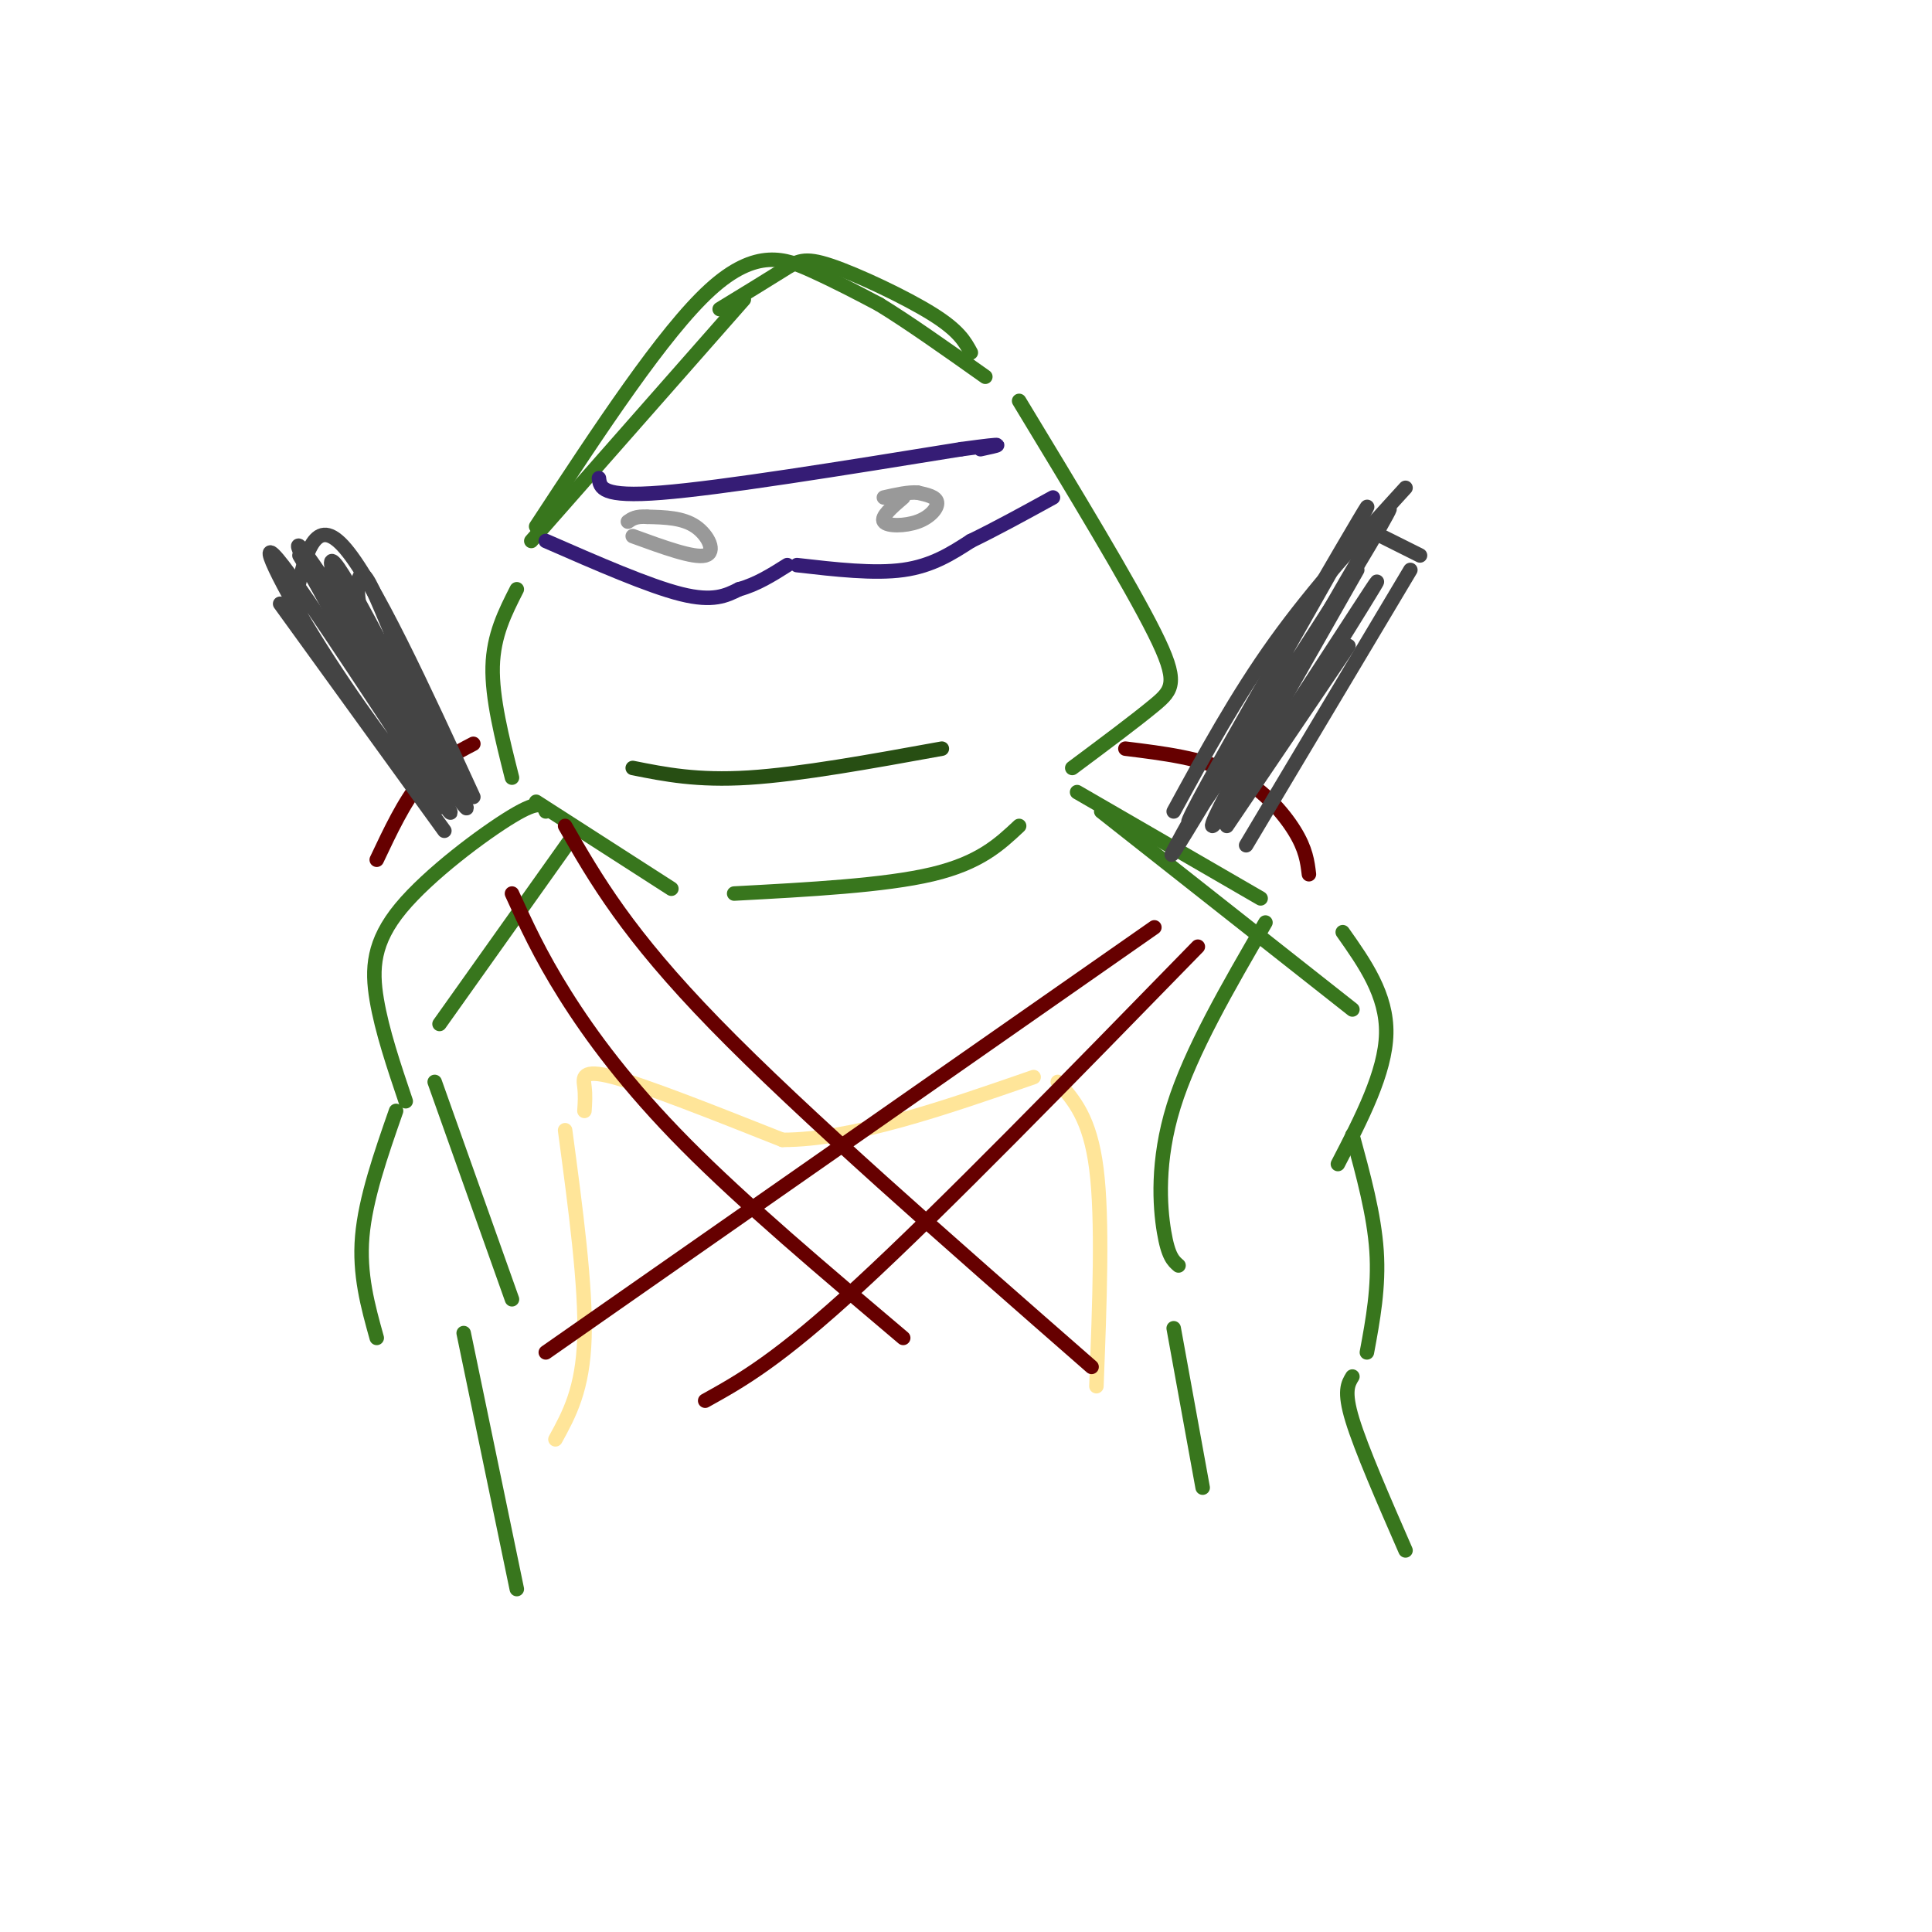 <svg viewBox='0 0 400 400' version='1.1' xmlns='http://www.w3.org/2000/svg' xmlns:xlink='http://www.w3.org/1999/xlink'><g fill='none' stroke='rgb(56,118,29)' stroke-width='3' stroke-linecap='round' stroke-linejoin='round'><path d='M111,166c0.000,0.000 28.000,18.000 28,18'/><path d='M152,185c15.583,-0.833 31.167,-1.667 41,-4c9.833,-2.333 13.917,-6.167 18,-10'/><path d='M106,161c-2.083,-8.250 -4.167,-16.500 -4,-23c0.167,-6.500 2.583,-11.250 5,-16'/><path d='M110,112c0.000,0.000 44.000,-50.000 44,-50'/><path d='M149,64c4.940,-3.018 9.881,-6.036 13,-8c3.119,-1.964 4.417,-2.875 10,-1c5.583,1.875 15.452,6.536 21,10c5.548,3.464 6.774,5.732 8,8'/><path d='M211,83c11.444,18.889 22.889,37.778 28,48c5.111,10.222 3.889,11.778 0,15c-3.889,3.222 -10.444,8.111 -17,13'/><path d='M111,109c13.178,-20.089 26.356,-40.178 36,-49c9.644,-8.822 15.756,-6.378 21,-4c5.244,2.378 9.622,4.689 14,7'/><path d='M182,63c6.000,3.667 14.000,9.333 22,15'/></g>
<g fill='none' stroke='rgb(53,28,117)' stroke-width='3' stroke-linecap='round' stroke-linejoin='round'><path d='M124,99c0.250,2.000 0.500,4.000 13,3c12.500,-1.000 37.250,-5.000 62,-9'/><path d='M199,93c11.000,-1.500 7.500,-0.750 4,0'/><path d='M113,112c10.667,4.667 21.333,9.333 28,11c6.667,1.667 9.333,0.333 12,-1'/><path d='M153,122c3.667,-1.000 6.833,-3.000 10,-5'/><path d='M165,117c8.000,0.917 16.000,1.833 22,1c6.000,-0.833 10.000,-3.417 14,-6'/><path d='M201,112c5.167,-2.500 11.083,-5.750 17,-9'/></g>
<g fill='none' stroke='rgb(153,153,153)' stroke-width='3' stroke-linecap='round' stroke-linejoin='round'><path d='M131,111c6.333,2.311 12.667,4.622 15,4c2.333,-0.622 0.667,-4.178 -2,-6c-2.667,-1.822 -6.333,-1.911 -10,-2'/><path d='M134,107c-2.333,-0.167 -3.167,0.417 -4,1'/><path d='M187,103c-2.339,2.006 -4.679,4.012 -4,5c0.679,0.988 4.375,0.958 7,0c2.625,-0.958 4.179,-2.845 4,-4c-0.179,-1.155 -2.089,-1.577 -4,-2'/><path d='M190,102c-1.833,-0.167 -4.417,0.417 -7,1'/></g>
<g fill='none' stroke='rgb(39,78,19)' stroke-width='3' stroke-linecap='round' stroke-linejoin='round'><path d='M131,159c6.667,1.333 13.333,2.667 24,2c10.667,-0.667 25.333,-3.333 40,-6'/></g>
<g fill='none' stroke='rgb(56,118,29)' stroke-width='3' stroke-linecap='round' stroke-linejoin='round'><path d='M228,168c0.000,0.000 52.000,41.000 52,41'/><path d='M118,174c0.000,0.000 -27.000,38.000 -27,38'/><path d='M113,168c-0.542,-1.286 -1.083,-2.571 -7,1c-5.917,3.571 -17.208,12.000 -23,19c-5.792,7.000 -6.083,12.571 -5,19c1.083,6.429 3.542,13.714 6,21'/><path d='M223,164c0.000,0.000 38.000,22.000 38,22'/><path d='M278,193c4.583,6.500 9.167,13.000 9,21c-0.167,8.000 -5.083,17.500 -10,27'/><path d='M262,191c-7.733,13.311 -15.467,26.622 -19,38c-3.533,11.378 -2.867,20.822 -2,26c0.867,5.178 1.933,6.089 3,7'/><path d='M280,235c2.250,8.250 4.500,16.500 5,24c0.500,7.500 -0.750,14.250 -2,21'/><path d='M82,230c-3.167,9.083 -6.333,18.167 -7,26c-0.667,7.833 1.167,14.417 3,21'/><path d='M90,224c0.000,0.000 16.000,45.000 16,45'/></g>
<g fill='none' stroke='rgb(255,229,153)' stroke-width='3' stroke-linecap='round' stroke-linejoin='round'><path d='M121,230c0.111,-1.600 0.222,-3.200 0,-5c-0.222,-1.800 -0.778,-3.800 6,-2c6.778,1.800 20.889,7.400 35,13'/><path d='M162,236c14.500,0.000 33.250,-6.500 52,-13'/><path d='M219,224c3.333,3.750 6.667,7.500 8,18c1.333,10.500 0.667,27.750 0,45'/><path d='M117,234c2.167,16.167 4.333,32.333 4,43c-0.333,10.667 -3.167,15.833 -6,21'/></g>
<g fill='none' stroke='rgb(102,0,0)' stroke-width='3' stroke-linecap='round' stroke-linejoin='round'><path d='M117,171c6.417,11.167 12.833,22.333 31,41c18.167,18.667 48.083,44.833 78,71'/><path d='M106,185c2.867,6.311 5.733,12.622 11,21c5.267,8.378 12.933,18.822 25,31c12.067,12.178 28.533,26.089 45,40'/><path d='M113,280c0.000,0.000 126.000,-88.000 126,-88'/><path d='M146,290c7.500,-4.167 15.000,-8.333 32,-24c17.000,-15.667 43.500,-42.833 70,-70'/><path d='M233,155c7.911,0.978 15.822,1.956 22,5c6.178,3.044 10.622,8.156 13,12c2.378,3.844 2.689,6.422 3,9'/><path d='M98,154c-3.833,2.000 -7.667,4.000 -11,8c-3.333,4.000 -6.167,10.000 -9,16'/></g>
<g fill='none' stroke='rgb(68,68,68)' stroke-width='3' stroke-linecap='round' stroke-linejoin='round'><path d='M243,168c6.500,-11.917 13.000,-23.833 21,-35c8.000,-11.167 17.500,-21.583 27,-32'/><path d='M282,109c0.000,0.000 12.000,6.000 12,6'/><path d='M292,118c0.000,0.000 -34.000,57.000 -34,57'/><path d='M252,169c0.000,0.000 29.000,-51.000 29,-51'/><path d='M250,165c-6.060,10.006 -12.119,20.012 -2,2c10.119,-18.012 36.417,-64.042 35,-62c-1.417,2.042 -30.548,52.155 -36,63c-5.452,10.845 12.774,-17.577 31,-46'/><path d='M278,122c8.477,-13.585 14.169,-24.549 5,-9c-9.169,15.549 -33.199,57.609 -32,58c1.199,0.391 27.628,-40.888 33,-49c5.372,-8.112 -10.314,16.944 -26,42'/><path d='M258,164c1.733,-1.778 19.067,-27.222 21,-30c1.933,-2.778 -11.533,17.111 -25,37'/><path d='M92,172c0.000,0.000 -34.000,-47.000 -34,-47'/><path d='M61,125c1.917,-9.333 3.833,-18.667 10,-12c6.167,6.667 16.583,29.333 27,52'/><path d='M62,115c16.815,28.089 33.629,56.178 31,53c-2.629,-3.178 -24.702,-37.622 -33,-49c-8.298,-11.378 -2.822,0.311 5,13c7.822,12.689 17.991,26.378 23,32c5.009,5.622 4.860,3.178 1,-4c-3.860,-7.178 -11.430,-19.089 -19,-31'/><path d='M70,129c-6.186,-10.804 -12.151,-22.313 -5,-12c7.151,10.313 27.419,42.449 31,49c3.581,6.551 -9.525,-12.481 -18,-28c-8.475,-15.519 -12.320,-27.524 -7,-19c5.320,8.524 19.806,37.578 23,43c3.194,5.422 -4.903,-12.789 -13,-31'/><path d='M81,131c-3.274,-7.833 -4.958,-11.917 -6,-12c-1.042,-0.083 -1.440,3.833 0,9c1.440,5.167 4.720,11.583 8,18'/></g>
<g fill='none' stroke='rgb(56,118,29)' stroke-width='3' stroke-linecap='round' stroke-linejoin='round'><path d='M96,276c0.000,0.000 11.000,53.000 11,53'/><path d='M243,275c0.000,0.000 6.000,33.000 6,33'/><path d='M280,285c-0.917,1.500 -1.833,3.000 0,9c1.833,6.000 6.417,16.500 11,27'/></g>
</svg>
